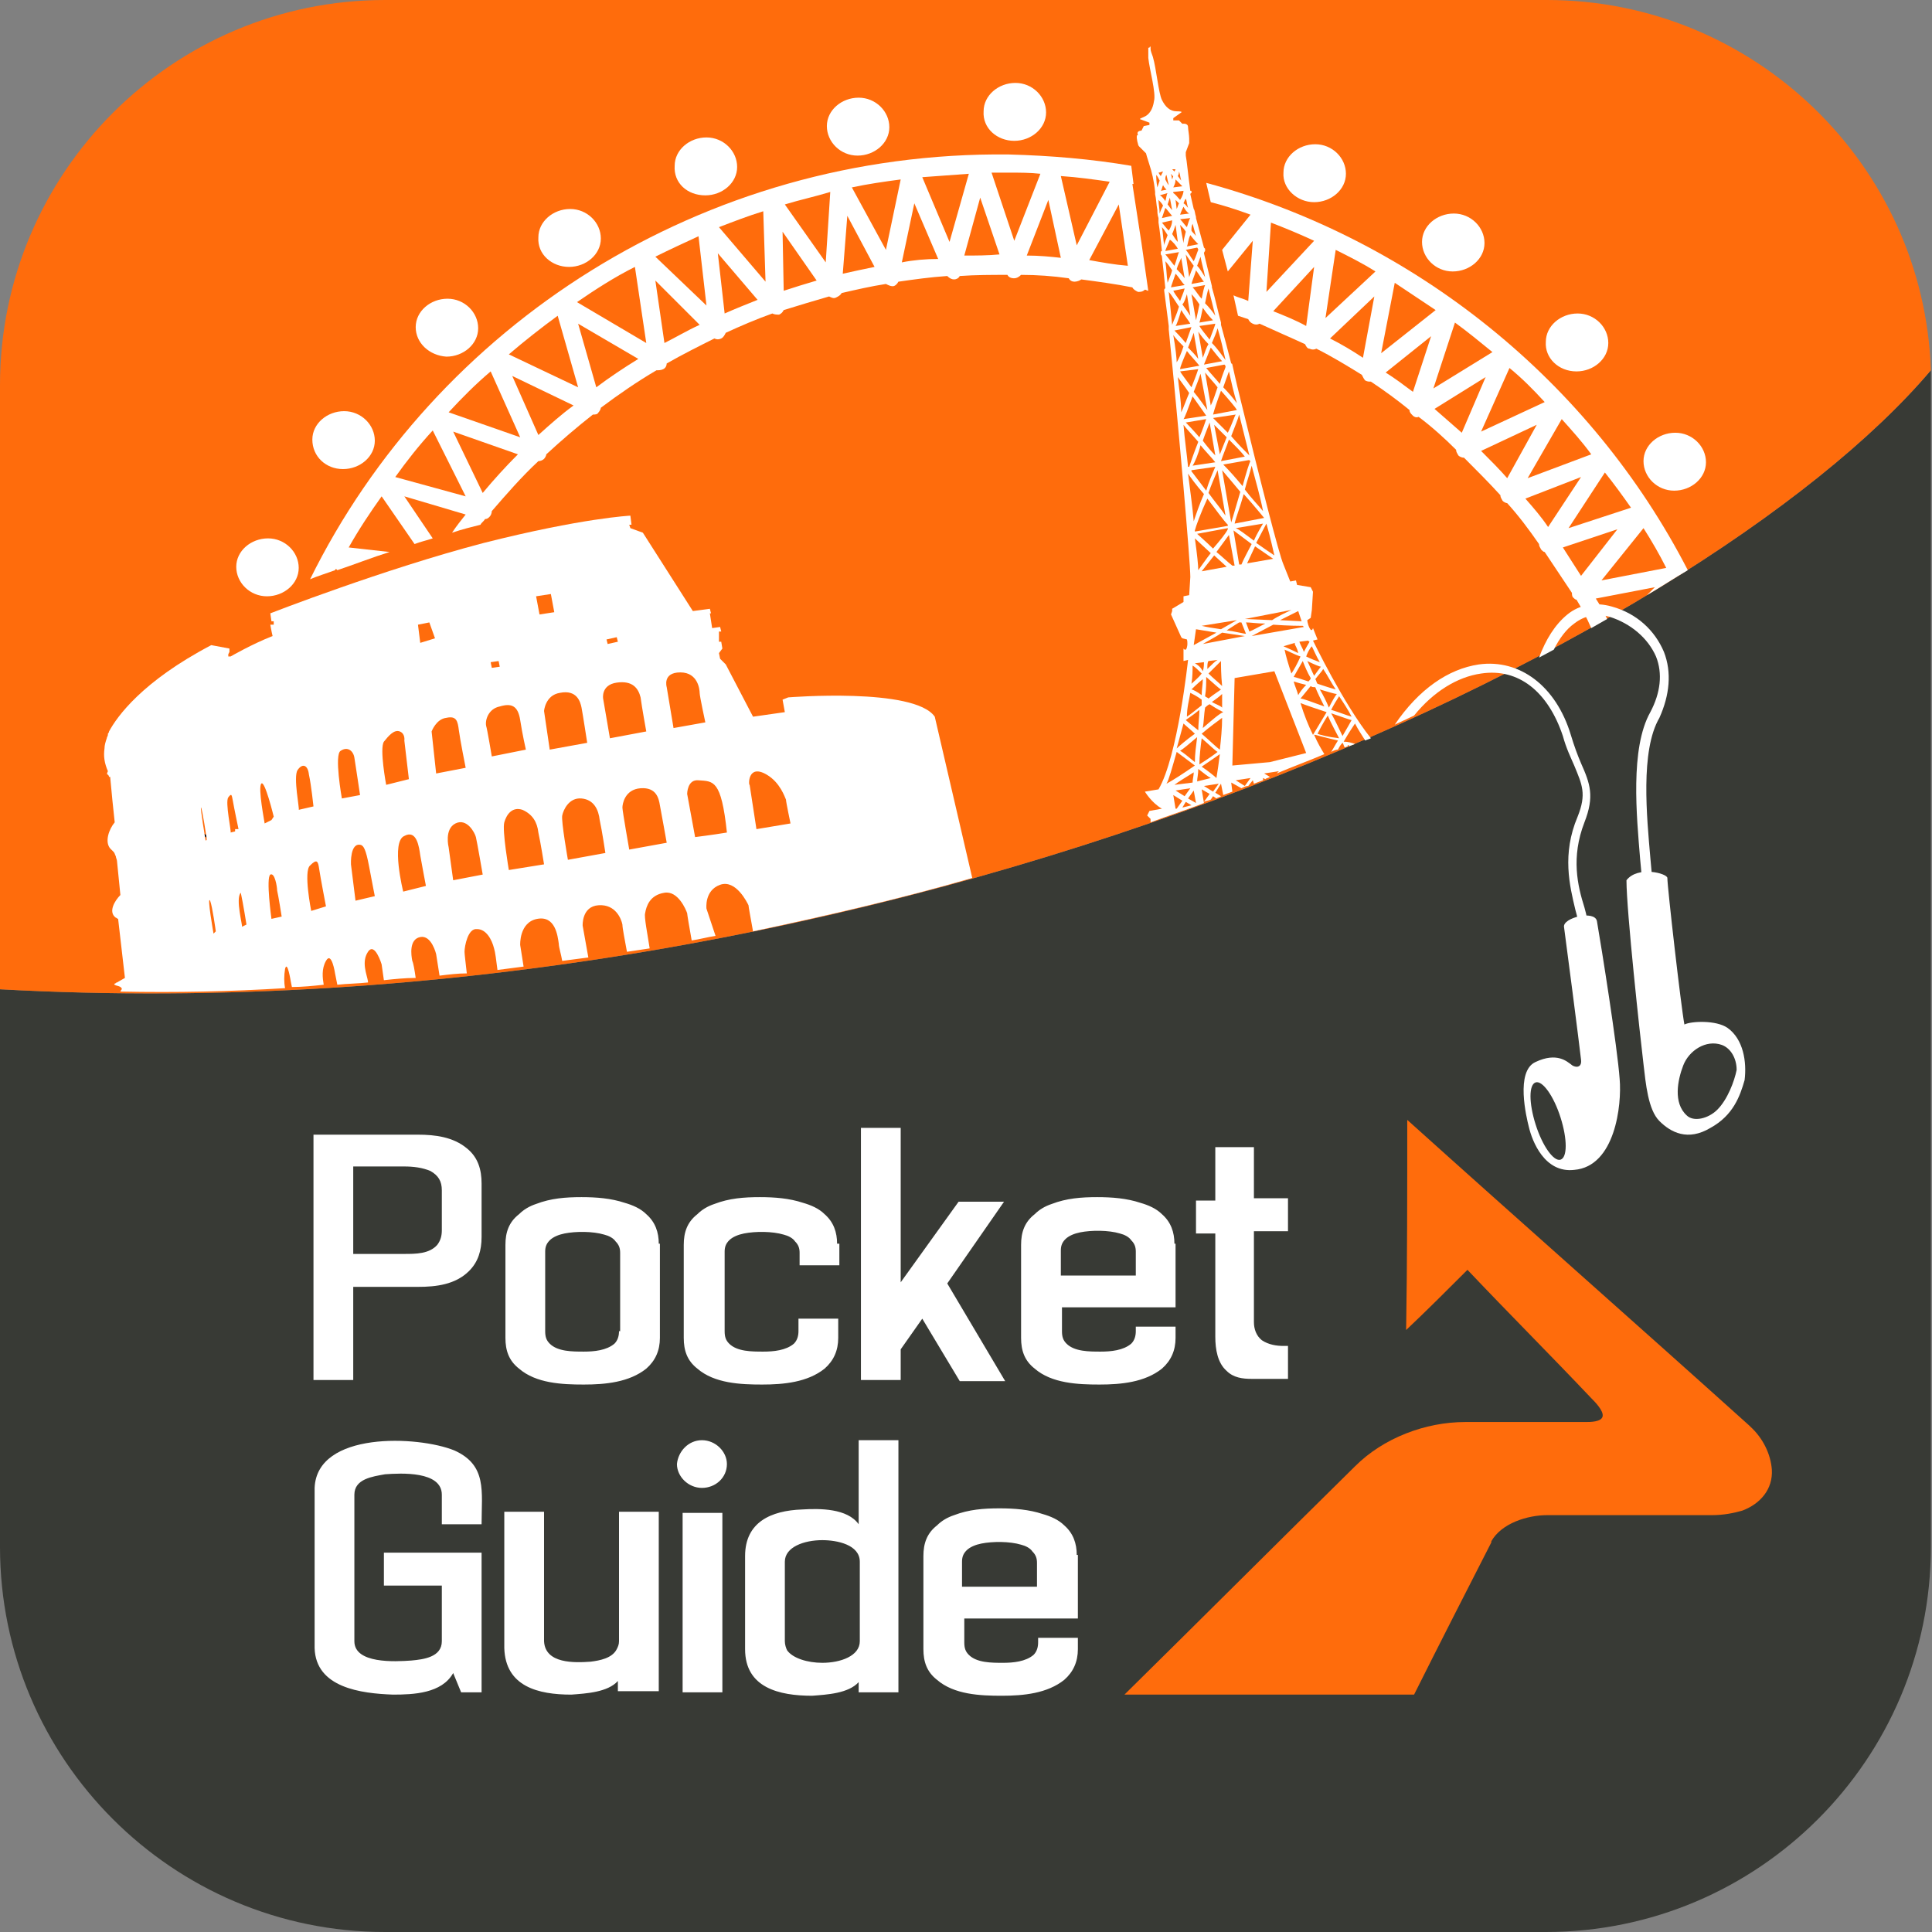 <?xml version="1.0" encoding="utf-8"?>
<!-- Generator: Adobe Illustrator 25.2.3, SVG Export Plug-In . SVG Version: 6.00 Build 0)  -->
<svg version="1.1" xmlns="http://www.w3.org/2000/svg" xmlns:xlink="http://www.w3.org/1999/xlink" x="0px" y="0px"
	 viewBox="0 0 170.1 170.1" style="enable-background:new 0 0 170.1 170.1;" xml:space="preserve">
<rect x="0" y="0" width="170.1" height="170.1" fill="#808080" stroke="none"/>
<style type="text/css">
	.st0{fill:none;}
	.st1{fill:#383A35;}
	.st2{fill:#FF6C0C;}
	.st3{fill-rule:evenodd;clip-rule:evenodd;fill:#FF6C0C;}
	.st4{fill:none;stroke:#000000;stroke-width:0.173;}
	.st5{fill:#FFFFFF;}
	.st6{fill-rule:evenodd;clip-rule:evenodd;fill:#FFFFFF;}
</style>
<g id="Layer_2">
</g>
<g id="Layer_3">
</g>
<g id="Layer_4">
	<g>
		<path class="st0" d="M170.1,136.2c0,18.7-15.2,33.9-33.9,33.9H33.9C15.2,170.1,0,154.9,0,136.2V33.9C0,15.2,15.2,0,33.9,0h102.2
			c18.7,0,33.9,15.2,33.9,33.9V136.2z"/>
		<path class="st0" d="M170.1,136.2c0,18.7-15.2,33.9-33.9,33.9H33.9C15.2,170.1,0,154.9,0,136.2V33.9C0,15.2,15.2,0,33.9,0h102.2
			c18.7,0,33.9,15.2,33.9,33.9V136.2z"/>
		<path class="st1" d="M0,87.1v49.1c0,18.7,15.2,33.9,33.9,33.9h102.2c18.7,0,33.9-15.2,33.9-33.9V33.9c0-0.4,0-0.9,0-1.3
			C149.7,56.6,78.6,91.4,0,87.1z"/>
		<path class="st2" d="M170,32.6C169.4,14.5,154.4,0,136.2,0H33.9C15.2,0,0,15.2,0,33.9v53.2C78.6,91.4,149.7,56.6,170,32.6z"/>
		<path class="st3" d="M123.9,98.6c10,9,20.1,17.9,30.1,26.9l0.1,0.1c1.1,1,1.8,2.4,1.9,3.8c0.1,1.7-1,3-2.6,3.6
			c-0.7,0.2-1.6,0.4-2.7,0.4h-14.5c-1.7,0-4,0.7-4.9,2.3l0,0.1c-2.3,4.5-4.6,9-6.8,13.4l-25.5,0c6.8-6.7,13.5-13.4,20.3-20.1l0,0
			c2.5-2.5,6.2-3.9,9.7-3.9l10.6,0c0.4,0,1.4,0,1.5-0.5c0.1-0.5-0.7-1.3-1-1.6l0,0c-3.6-3.8-7.3-7.5-10.9-11.3
			c-1.8,1.8-3.6,3.6-5.4,5.3C123.9,111,123.9,104.8,123.9,98.6z"/>
		<path class="st4" d="M19.4,75.8c0-1.4-1.2-2.6-2.7-2.6c-1.5,0-2.8,1.1-2.8,2.5c0,1.4,1.2,2.6,2.7,2.6
			C18.1,78.3,19.3,77.2,19.4,75.8z"/>
		<path class="st4" d="M18.9,65.1c1.5,0,2.8-1.1,2.8-2.5c0-1.4-1.2-2.6-2.7-2.6c-1.5,0-2.8,1.1-2.8,2.5
			C16.2,63.9,17.4,65.1,18.9,65.1z"/>
		<path class="st5" d="M9.5,68.2C9.5,68.3,9.5,68.3,9.5,68.2c0.1,0.1,0.1,0.2,0.1,0.2l0.1,0l0.2,2.1l0.2,1.9
			c-0.5,0.6-0.9,1.7-0.4,2.3c0.1,0.1,0.2,0.2,0.3,0.3c0.1,0.1,0.1,0.2,0.2,0.4c0,0.1,0.1,0.3,0.1,0.4l0.3,3c-0.5,0.5-1.1,1.5-0.4,2
			c0.1,0,0.1,0.1,0.2,0.1l0.6,5.2l0,0c-0.2,0.1-0.5,0.3-0.7,0.4c-0.1,0-0.1,0.1-0.2,0.1c-0.1,0.1,0,0.1,0,0.1
			c0.1,0.1,0.5,0.1,0.6,0.3c0.1,0.1-0.1,0.2-0.1,0.3c4.9,0.1,9.7,0,14.5-0.3c-0.1-0.5-0.1-1.1,0-1.7c0.2-0.8,0.5,1.1,0.5,1.1
			l0.1,0.5c0.9,0,1.9-0.1,2.8-0.2c-0.1-0.6-0.2-1.4,0.2-2.1c0.5-0.9,0.8,1.1,0.8,1.1l0.2,1c0.9-0.1,1.8-0.1,2.7-0.2c0,0,0-0.1,0-0.1
			c-0.1-0.6-0.6-1.7,0-2.6c0.6-0.9,1.2,1.1,1.2,1.1l0.2,1.4c0.9-0.1,1.9-0.2,2.8-0.2c-0.1-0.7-0.2-1.3-0.3-1.5
			c-0.1-0.5-0.3-1.9,0.7-2.1c1-0.2,1.4,1.5,1.4,1.5l0.3,1.9c0.8-0.1,1.6-0.2,2.4-0.2c-0.1-0.9-0.2-1.7-0.2-1.9c0-0.5,0.3-2.1,1.1-2
			c0.8,0,1.3,0.9,1.5,1.7c0.1,0.3,0.2,1.1,0.3,1.9c0.8-0.1,1.5-0.2,2.3-0.3l-0.3-1.9c0,0-0.1-2,1.5-2.3c1.6-0.3,1.8,1.5,1.9,2.2
			c0,0.3,0.2,0.9,0.3,1.5c0.8-0.1,1.5-0.2,2.3-0.3l-0.5-2.8c0,0-0.1-1.7,1.4-1.8c1.5-0.1,2,1.2,2.1,1.7c0,0.3,0.2,1.3,0.4,2.4
			c0.7-0.1,1.3-0.2,2-0.3c-0.2-1.3-0.5-2.8-0.4-3.1c0.1-0.6,0.4-1.6,1.7-1.8c1.2-0.2,1.9,1.5,2,1.8c0,0.1,0.2,1.3,0.4,2.4
			c0.7-0.1,1.4-0.3,2.1-0.4L62.2,80c0,0-0.2-1.6,1.2-2.1c1.4-0.5,2.4,1.6,2.5,1.8c0,0.1,0.2,1.2,0.4,2.3c6.6-1.4,13.1-2.9,19.3-4.7
			l-3.3-14.2c-1.8-2.6-12.9-1.7-12.9-1.7l-0.5,0.2l0.2,1.1l-2.8,0.4l-2.4-4.6L63.4,58l-0.1-0.5l0.3-0.4l-0.1-0.6l-0.2,0l0-0.2l0-0.7
			l0.2,0l-0.1-0.4l-0.7,0.1L62.5,54l0.1,0l-0.1-0.4L61,53.8l-4.4-6.9l-1.1-0.4l-0.1-0.3l0.2,0l-0.1-0.8c0,0-4.2,0.2-12.9,2.4
			c-8.8,2.3-18.8,6.2-18.8,6.2l0.1,0.7l0.2,0l0,0.3l-0.3,0c0,0,0.1,0.6,0.2,1c-1.8,0.7-3.7,1.8-3.7,1.8l-0.2,0l0-0.2l0.1-0.2l0-0.3
			l-1.6-0.3c-6.1,3.2-8.3,6.3-9,7.6c0,0,0,0,0,0c0,0,0,0,0,0c0,0.1-0.1,0.2-0.1,0.2c0,0,0,0.1,0,0.1c0,0.1-0.1,0.2-0.1,0.3
			c0,0,0,0,0,0c0,0,0,0,0,0c-0.1,0.3-0.2,0.6-0.2,0.9c-0.1,0.7,0,1.3,0.3,2C9.4,68.1,9.4,68.2,9.5,68.2z M67.5,68.2
			c1.2,0.7,1.6,2,1.7,2.2c0,0.2,0.4,2.1,0.4,2.1l-3,0.5l-0.6-3.9C65.9,69.2,65.8,67.2,67.5,68.2z M64,73.3c-1.2,0.2-2.8,0.4-2.8,0.4
			l-0.7-3.8c0,0,0-1.3,1-1.2C62.8,68.8,63.5,68.6,64,73.3z M59.9,59.2c1.6,0,1.7,1.6,1.7,1.8c0,0.3,0.5,2.6,0.5,2.6l-2.8,0.5
			l-0.6-3.6C58.7,60.5,58.3,59.2,59.9,59.2z M58.1,70.9c0.1,0.5,0.6,3.3,0.6,3.3l-3.3,0.6c0,0-0.6-3.4-0.6-3.7
			c0-0.3,0.2-1.6,1.6-1.7C57.8,69.3,58,70.3,58.1,70.9z M54.3,56.1l0.1,0.4l-0.9,0.2l-0.1-0.4L54.3,56.1z M54.3,60.1
			c1.4-0.2,1.9,0.5,2.1,1.3c0.1,0.8,0.5,3,0.5,3L53.7,65l-0.6-3.5C53.1,61.5,52.9,60.3,54.3,60.1z M52.8,72.2
			c0.2,0.9,0.5,2.9,0.5,2.9L50,75.7c0,0-0.6-3.4-0.5-3.9c0.1-0.5,0.6-1.6,1.7-1.5C52.3,70.4,52.7,71.3,52.8,72.2z M51.2,62.3
			c0.1,0.5,0.5,3.1,0.5,3.1L48.4,66l-0.5-3.4c0,0,0.1-1.4,1.4-1.6C50.8,60.7,51.1,61.8,51.2,62.3z M48.5,52.3l0.3,1.6l-1.3,0.2
			l-0.3-1.6L48.5,52.3z M47.4,73.3c0.2,0.9,0.5,2.8,0.5,2.8l-3.1,0.5c0,0-0.6-3.5-0.4-4.2c0.2-0.7,0.7-1.4,1.6-1.1
			C46.9,71.7,47.3,72.4,47.4,73.3z M43.9,58.2l0.1,0.5l-0.7,0.1l-0.1-0.5L43.9,58.2z M44,62.2c1-0.3,1.6-0.1,1.8,1.2
			c0.2,1.3,0.5,2.6,0.5,2.6l-3,0.6c0,0-0.4-2.4-0.5-2.7C42.7,63.4,43,62.4,44,62.2z M41.9,73.7c0.1,0.4,0.6,3.3,0.6,3.3l-2.6,0.5
			l-0.4-2.9c0,0-0.4-1.6,0.6-2.1C41.1,72,41.8,73.3,41.9,73.7z M39.3,63.2c0.9-0.2,1,0.3,1.1,1.1c0.1,0.8,0.6,3.3,0.6,3.3l-2.6,0.5
			L38,64.4C38,64.4,38.4,63.3,39.3,63.2z M37.8,54.8l0.5,1.4L37,56.6L36.8,55L37.8,54.8z M37,75.3c0.1,0.6,0.5,2.7,0.5,2.7l-2,0.5
			c0,0-1.1-4.4,0.1-4.9C36.7,73,36.9,74.6,37,75.3z M33.8,65.3c0.4-0.5,0.9-1.1,1.4-0.9c0.5,0.2,0.4,0.8,0.4,0.8l0.4,3.4L34,69.1
			C34,69.1,33.4,65.9,33.8,65.3z M32.5,76.3c0.3,1.6,0.5,2.6,0.5,2.6l-1.7,0.4l-0.4-3.2c0,0-0.1-2,0.9-1.7
			C32,74.5,32.2,74.7,32.5,76.3z M30,66.1c0.6-0.4,1.1,0,1.2,0.6c0.1,0.6,0.5,3.3,0.5,3.3l-1.6,0.3C30.1,70.3,29.4,66.4,30,66.1z
			 M28.1,76.5c0.1,0.7,0.6,3.3,0.6,3.3l-1.3,0.4c0,0-0.7-3.5-0.1-4C27.9,75.6,28,75.8,28.1,76.5z M26.2,67.8c0.4-0.6,0.9-0.5,1,0.4
			c0.2,0.9,0.4,2.8,0.4,2.8l-1.3,0.3C26.4,71.3,25.8,68.4,26.2,67.8z M24.4,78.4c0.1,0.4,0.4,2.3,0.4,2.3l-0.9,0.2
			c0,0-0.5-3.6-0.1-3.9C24.2,76.8,24.4,78.1,24.4,78.4z M23,69c0.3-0.4,1.1,2.9,1.1,2.9l-0.2,0.3l-0.6,0.3
			C23.3,72.4,22.7,69.4,23,69z M21.2,78.6c0.2,0.9,0.5,2.8,0.5,2.8l-0.4,0.2C21.4,81.6,20.7,79.1,21.2,78.6z M20.1,70.2
			c0.3-0.4,0.3-0.2,0.4,0.3C20.6,71.1,21,73,21,73l-0.3,0l0,0.2l-0.4,0.1C20.4,73.3,19.8,70.6,20.1,70.2z M18.5,79.3
			C18.7,79.8,19,82,19,82l-0.2,0.2C18.8,82.2,18.2,78.8,18.5,79.3z M17.7,71.1c0.1,0.1,0.5,2.7,0.5,2.8c0,0.1-0.1,0.1-0.1,0.1
			S17.6,71,17.7,71.1z"/>
		<path class="st6" d="M100.2,12.7c0,0.1,0.1,0.2,0.1,0.2l0.6,0.6c0,0,0.1,0.4,0.3,1c0.2,0.6,0.4,1.4,0.5,2.4c0,0,0,0,0,0
			c0,0,0,0.1,0,0.1c0,0,0,0.1,0,0.1c0,0,0,0,0,0c0.1,0.4,0.1,0.9,0.2,1.4c0,0.2,0,0.4,0.1,0.7c0,0.1,0,0.1,0,0.1c0,0,0,0,0,0h0
			c0,0,0,0.1,0,0.1c0,0,0,0.1,0,0.1l0,0c0,0,0,0,0,0c0,0,0,0,0,0.1c0.1,0.6,0.2,1.5,0.3,2.5c-0.1,0-0.1,0.1-0.1,0.1c0,0,0,0.1,0,0.1
			c0,0,0,0.1,0,0.1c0,0,0.1,0.1,0.1,0.2c0.1,0.8,0.2,1.8,0.3,2.8c-0.1,0-0.1,0.1-0.1,0.2l0.4,3.1c0,0.1,0,0.2,0,0.3c0,0,0,0,0,0
			c0,0,0,0,0,0c0.9,8.9,1.9,20.5,1.9,21.8l-0.1,1.6l-0.5,0.1l0,0.5l-1,0.6l0,0.2l-0.1,0.3l0.9,2l0.1,0.1l0.4,0.1c0,0,0.1,0.3,0,0.7
			c-0.1,0.4-0.3,0.1-0.3,0.1l0,1.1l0.4-0.1c0,0-0.9,8.5-2.6,11.4l-1.2,0.2c0,0,0.6,1,1.5,1.5l-1.1,0.2l-0.2,0.4l0.3,0.3l0,0.3
			c1.6-0.6,3.2-1.1,4.7-1.7l-0.2-1.2l0.7,0.4l-0.5,0.7c0.2-0.1,0.4-0.1,0.6-0.2l0.2-0.3l0.3,0.2c0.1-0.1,0.3-0.1,0.4-0.2l-0.5-0.3
			l0.5-0.8l0.2,1c0.3-0.1,0.5-0.2,0.8-0.3l-0.1-0.8l0.9,0.5c0.2-0.1,0.4-0.2,0.6-0.2l0.4-0.5l0.1,0.3c0.3-0.1,0.5-0.2,0.8-0.3l0-0.2
			l0.2,0.1c0.1-0.1,0.3-0.1,0.4-0.2l-0.5-0.3l1.3-0.2l-0.2,0.2c1.4-0.6,2.8-1.1,4.2-1.7c-0.3-0.5-0.6-1-0.9-1.7c0,0,0,0,0.1,0
			c0,0,1.1,0.3,2,0.5c-0.2,0.3-0.4,0.7-0.6,1c0.2-0.1,0.4-0.2,0.6-0.2c0.1-0.2,0.2-0.4,0.4-0.6c0.1,0.1,0.1,0.3,0.2,0.4
			c0.1,0,0.2-0.1,0.3-0.1c0,0,0-0.1-0.1-0.1c0.1,0,0.2,0,0.2,0.1c0.2-0.1,0.3-0.1,0.5-0.2c-0.3-0.1-0.6-0.2-1-0.2c0,0,0,0,0,0
			c0.4-0.7,0.8-1.3,1-1.6c0.3,0.6,0.6,1,0.9,1.5c0.2-0.1,0.3-0.1,0.5-0.2c-2.4-3-5.1-8.6-5.1-8.6l0.4-0.1l-0.4-1c0,0-0.1,0.4-0.3,0
			c-0.2-0.4-0.2-0.7-0.2-0.7l0.3-0.2l0.1-0.7l0.1-1.6l-0.2-0.4l-0.6-0.1l-0.6-0.1l-0.1-0.4l-0.5,0.1l-0.6-1.5
			c-0.4-0.9-2.1-7.6-3.8-14.6c-0.4-1.6-0.7-3-0.7-3c0,0,0-0.1-0.1-0.1c-0.3-1.2-0.6-2.3-0.9-3.4c0,0,0,0,0,0c0,0,0-0.1,0-0.1
			c0,0,0-0.1,0-0.1c0,0,0,0,0,0c-0.3-1.1-0.5-2.1-0.8-3.1c0,0,0,0,0,0c0,0,0-0.1,0-0.1c0,0,0,0,0,0l-0.7-2.9c0-0.1,0.1-0.2,0.1-0.2
			c0,0,0-0.1,0-0.1c0,0,0-0.1,0-0.1c0,0-0.1-0.1-0.1-0.1l-0.7-2.6c0,0,0,0,0,0c0,0,0,0,0-0.1c0,0,0,0,0,0c-0.1-0.3-0.1-0.6-0.2-0.7
			c-0.1-0.4-0.2-0.9-0.3-1.3c0-0.1,0.1-0.1,0.1-0.1c0,0,0-0.1,0-0.1c0,0,0-0.1,0-0.1c0,0-0.1,0-0.1,0c-0.2-1.4-0.3-2.6-0.4-3.1
			c0-0.2,0-0.3,0-0.3l0.3-0.8c0,0,0-0.2,0-0.4c0-0.3-0.1-0.8-0.1-1c0-0.4-0.5-0.3-0.5-0.3l-0.3-0.3l-0.5,0l0-0.2l0.7-0.5
			c0,0,0.2-0.1-0.4-0.1c-0.6,0-1-0.4-1.3-1c-0.3-0.6-0.5-2.8-0.8-3.8c-0.1-0.3-0.2-0.5-0.2-0.7l0-0.2c0,0-0.1,0-0.1,0.1
			c-0.1,0-0.1,0-0.1,0l0,0.2c0,0.1,0,0.4,0,0.7c0.1,1,0.7,3.1,0.5,3.8c-0.1,0.7-0.4,1.2-0.9,1.4c-0.5,0.2-0.3,0.2-0.3,0.2l0.8,0.3
			l0,0.2l-0.5,0.1l-0.2,0.4c0,0-0.5,0-0.3,0.4C100,11.8,100.1,12.4,100.2,12.7z M102.1,18.8c0-0.4-0.1-0.8-0.1-1.2
			c0.1,0.1,0.3,0.3,0.4,0.5C102.3,18.3,102.2,18.5,102.1,18.8z M102.8,17c-0.1,0.1-0.1,0.4-0.2,0.7c-0.2-0.3-0.4-0.5-0.5-0.5
			L102.8,17z M102.2,16.8c0.1-0.1,0.1-0.3,0.2-0.5c0.1,0.2,0.2,0.3,0.3,0.4L102.2,16.8z M103.7,21.3c-0.2-0.2-0.3-0.4-0.5-0.7
			c0.1-0.2,0.2-0.5,0.3-0.8L103.7,21.3z M103.5,17.6c0.1,0.1,0.2,0.2,0.3,0.3c-0.1,0.2-0.1,0.3-0.2,0.5L103.5,17.6z M103.7,21.9
			l-1.1,0.2c0-0.1,0.2-0.5,0.4-1C103.3,21.3,103.6,21.7,103.7,21.9z M102.9,20.3c-0.3-0.3-0.5-0.6-0.6-0.7l0.9-0.2
			C103.2,19.7,103.1,20,102.9,20.3z M102.3,19.2l0.3-0.9c0.2,0.2,0.4,0.5,0.6,0.7L102.3,19.2z M102.5,21.6c-0.1-0.6-0.1-1.1-0.2-1.6
			c0.2,0.2,0.3,0.4,0.5,0.7C102.7,21,102.5,21.4,102.5,21.6z M103.8,22.2c-0.1,0.2-0.2,0.7-0.4,1.2c-0.4-0.5-0.7-0.9-0.8-1
			L103.8,22.2z M110.4,47.6c-0.7-0.5-1.3-1-1.6-1.1l2.4-0.4C111.1,46.3,110.7,46.9,110.4,47.6z M110.5,48.1l1.6,1.1l-2.3,0.4
			L110.5,48.1z M110.2,47.9c-0.3,0.6-0.7,1.3-0.9,1.8l-0.2,0l-0.5-3L110.2,47.9z M105.8,65c0.7,0.6,1.2,1.1,1.4,1.2
			c-0.1,0.1-0.8,0.6-1.6,1.1C105.6,66.6,105.7,65.8,105.8,65z M105.5,64.3c-0.5-0.4-1-0.8-1.1-0.9c0.1-0.1,0.6-0.4,1.2-0.9
			C105.6,63.1,105.5,63.7,105.5,64.3z M104.9,60.7c0.1-0.1,0.5-0.5,1-0.9c0,0.5-0.1,0.9-0.1,1.4C105.4,60.9,105,60.7,104.9,60.7z
			 M104.9,60.2c0.1-0.6,0.1-1.2,0.1-1.6c0.2,0.1,0.5,0.4,0.8,0.7C105.5,59.7,105.1,60,104.9,60.2z M105.2,58.4l0.8-0.1
			c0,0.2,0,0.5-0.1,0.8C105.7,58.7,105.4,58.5,105.2,58.4z M105.1,56.8l0.2-1.4l1.8,0.3L105.1,56.8z M104.3,25.4
			c-0.1,0.4-0.3,0.8-0.4,1.1c-0.3-0.4-0.5-0.7-0.6-0.9L104.3,25.4z M103.1,25.3C103.1,25.3,103.1,25.2,103.1,25.3
			c0-0.1,0.2-0.6,0.4-1.2c0.3,0.3,0.5,0.7,0.8,1L103.1,25.3z M104.5,25.9l0.3,1.9c-0.2-0.3-0.4-0.6-0.7-1
			C104.3,26.6,104.4,26.2,104.5,25.9z M104,27.3c0.3,0.5,0.7,1,0.8,1.2l-1.3,0.2C103.6,28.6,103.8,28,104,27.3z M104.9,28.8
			c-0.1,0.3-0.3,0.8-0.5,1.4c-0.5-0.6-0.9-1-1-1.1L104.9,28.8z M105.1,29.3l0.4,2.3c-0.3-0.4-0.6-0.7-0.9-1
			C104.8,30.1,105,29.6,105.1,29.3z M104.5,30.9c0.3,0.4,0.7,0.8,1.1,1.3l-1.7,0.3C103.9,32.3,104.2,31.6,104.5,30.9z M105.5,32.5
			c-0.2,0.6-0.4,1.1-0.6,1.6c-0.5-0.7-0.9-1.2-1-1.4L105.5,32.5z M105.7,32.9l0.6,3.2c-0.3-0.4-0.7-1-1.2-1.6
			C105.3,34,105.5,33.5,105.7,32.9z M105,34.9c0.5,0.7,1,1.4,1.2,1.7l-2,0.3C104.3,36.8,104.6,36,105,34.9z M106.2,36.9
			c-0.1,0.3-0.3,0.9-0.6,1.6c-0.6-0.7-1.1-1.2-1.2-1.3L106.2,36.9z M105.7,39.2c0.4,0.5,0.9,1,1.3,1.5l-2,0.3
			C105.2,40.7,105.5,40,105.7,39.2z M106.9,37.4c0.3,0.3,0.7,0.7,1.1,1.1c-0.2,0.5-0.4,1-0.6,1.5L106.9,37.4z M107.9,45.4
			c-0.4-0.6-1-1.3-1.5-2c0.2-0.6,0.5-1.3,0.8-2L107.9,45.4z M107,41.1c-0.3,0.7-0.6,1.4-0.8,2.1c-0.7-0.9-1.2-1.6-1.3-1.7
			c0,0,0-0.1,0-0.1L107,41.1z M106.3,43.9c0.7,0.9,1.4,1.9,1.8,2.3l0,0.1l-2.9,0.5c0,0,0-0.1,0-0.1
			C105.3,46.3,105.7,45.2,106.3,43.9z M106.9,48.9l1.1,1l-2.2,0.4L106.9,48.9z M105.5,50.2c0-0.4-0.1-1.4-0.3-2.8l1.4,1.3
			C106.2,49.2,105.8,49.8,105.5,50.2z M107.1,48.6l1.1-1.5l0.5,2.7l-0.2,0C108.1,49.5,107.6,49,107.1,48.6z M106.8,48.3
			c-0.6-0.6-1.2-1.1-1.4-1.3l2.7-0.5l0,0.1C107.9,47,107.4,47.6,106.8,48.3z M105.8,55.1l3.1-0.5l-1.4,0.8
			C106.8,55.3,106.2,55.2,105.8,55.1z M109.1,54.8c0,0,0.1,0,0.2,0l0.4,1c-0.2,0-0.9-0.2-1.7-0.3C108.6,55.1,109.1,54.8,109.1,54.8z
			 M108.4,46l-0.8-4.6c0.6,0.7,1.1,1.3,1.6,1.9C108.9,44.3,108.6,45.4,108.4,46z M107.5,40.6c0.2-0.6,0.5-1.3,0.7-1.9
			c0.6,0.6,1.1,1.1,1.4,1.5L107.5,40.6z M108.1,38.1c-0.6-0.6-1.1-1.1-1.3-1.3l2-0.3C108.7,36.6,108.5,37.3,108.1,38.1z M107,40.1
			c-0.4-0.4-0.8-0.9-1.1-1.3c0.2-0.6,0.5-1.3,0.6-1.6L107,40.1z M106.1,32.8c0.4,0.5,0.8,0.9,1.1,1.3c-0.2,0.6-0.4,1.2-0.6,1.6
			L106.1,32.8z M106.2,32.4l1.6-0.3c0.1,0.1,0.1,0.1,0.1,0.2c0,0.1-0.3,0.7-0.5,1.5C107,33.3,106.6,32.9,106.2,32.4z M106,32.1
			c0.2-0.5,0.4-1,0.6-1.5c0.4,0.5,0.7,0.9,1,1.2L106,32.1z M105.9,31.5l-0.4-2.3c0.2,0.3,0.5,0.7,0.9,1.1
			C106.2,30.6,106.1,31,105.9,31.5z M105.3,28.2l-0.4-2.3c0.3,0.3,0.5,0.6,0.7,0.9C105.5,27.3,105.4,27.8,105.3,28.2z M105.9,27.1
			c0.4,0.6,0.8,1,0.9,1.1l-1.2,0.2C105.7,28.1,105.8,27.6,105.9,27.1z M105.8,26.3c-0.3-0.3-0.5-0.7-0.8-1l1.1-0.2
			C106,25.3,105.9,25.8,105.8,26.3z M104.9,25c0.1-0.4,0.3-0.8,0.4-1.2c0.3,0.4,0.5,0.8,0.7,1L104.9,25z M104.7,24.4l-0.3-2
			c0.2,0.3,0.4,0.6,0.7,1C104.9,23.8,104.8,24.1,104.7,24.4z M104.2,21.4l-0.3-1.6c0.2,0.2,0.4,0.4,0.5,0.6
			C104.3,20.8,104.2,21.2,104.2,21.4z M104,22.7l0.3,1.8c-0.2-0.3-0.5-0.6-0.7-0.8C103.7,23.3,103.9,23,104,22.7z M102.8,24.9
			c-0.1-0.7-0.1-1.3-0.2-1.9c0.2,0.2,0.4,0.5,0.6,0.8C103.1,24.2,102.9,24.6,102.8,24.9z M102.9,25.7L102.9,25.7
			c0.2,0.2,0.5,0.7,0.9,1.3c-0.2,0.7-0.5,1.3-0.6,1.6C103.1,27.6,103,26.6,102.9,25.7z M103.3,29.5c0.2,0.3,0.5,0.6,0.9,1
			c-0.2,0.6-0.4,1.1-0.6,1.4C103.6,31.6,103.5,30.6,103.3,29.5z M103.7,33.2c0.2,0.3,0.6,0.8,1,1.4c-0.3,0.7-0.5,1.3-0.7,1.7
			C104,35.3,103.8,34.2,103.7,33.2z M104.2,37.4c0.2,0.3,0.7,0.8,1.3,1.5c-0.4,1-0.7,1.9-0.8,2.2l-0.1,0
			C104.5,40,104.3,38.7,104.2,37.4z M104.6,41.7c0.2,0.3,0.7,1,1.4,1.8c-0.4,0.9-0.7,1.8-0.9,2.4C105,44.7,104.8,43.3,104.6,41.7z
			 M104.8,61c0.2,0.1,0.6,0.3,1,0.6c0,0.2,0,0.3,0,0.5c-0.5,0.4-1,0.8-1.3,1C104.5,62.3,104.7,61.6,104.8,61z M104.2,63.7
			c0.2,0.2,0.7,0.6,1,0.9c-0.7,0.5-1.4,1.1-1.6,1.3C103.8,65.2,104,64.4,104.2,63.7z M105.4,64.9c-0.1,0.8-0.2,1.5-0.2,2.2
			c-0.6-0.5-1.1-0.9-1.3-1C104.1,66,104.7,65.5,105.4,64.9z M103.6,66.2c0,0,0.8,0.6,1.6,1.2c0,0,0,0,0,0c-1,0.7-2.1,1.4-2.5,1.6
			C102.9,68.7,103.2,67.6,103.6,66.2z M103.4,69.1c0.4-0.3,0.9-0.6,1.7-1.1c0,0.3-0.1,0.6-0.1,0.9L103.4,69.1z M104.8,69.4l-0.5,0.7
			l-0.8-0.5L104.8,69.4z M103.5,71.2l-0.2-1.2l0.8,0.5l-0.5,0.7L103.5,71.2z M104.1,71.1l0.3-0.5l0.5,0.3L104.1,71.1z M104.6,70.3
			l0.5-0.7l0.2,1.1L104.6,70.3z M105.4,68.8c0-0.3,0.1-0.6,0.1-1.1c0.5,0.4,0.9,0.7,1.1,0.8L105.4,68.8z M106.8,69.7l-0.8-0.5
			l1.3-0.2L106.8,69.7z M107.1,68.5c-0.1-0.1-0.7-0.6-1.3-1c0.6-0.4,1.3-0.9,1.6-1.1C107.3,67.2,107.2,67.9,107.1,68.5z M107.4,66
			c-0.3-0.2-0.9-0.8-1.6-1.4c0,0,0,0,0,0c0.7-0.6,1.4-1.1,1.8-1.4C107.6,64.1,107.5,65.1,107.4,66z M105.9,64.1
			c0.1-0.6,0.1-1.2,0.2-1.8c0.1-0.1,0.2-0.2,0.4-0.3c0.6,0.4,1,0.6,1.2,0.7C107.4,62.8,106.7,63.4,105.9,64.1z M106.1,61.8
			C106.1,61.8,106.1,61.8,106.1,61.8C106.1,61.8,106.1,61.8,106.1,61.8C106.1,61.8,106.1,61.8,106.1,61.8z M106.3,58.9
			c0-0.3,0-0.6,0.1-0.7l0.8-0.1C107,58.2,106.7,58.5,106.3,58.9z M107.5,58.2c0,0.4,0,1.2,0.1,2.2c-0.3-0.3-0.8-0.7-1.2-1.1
			C106.8,58.9,107.3,58.4,107.5,58.2z M107.5,60.7c-0.1,0.1-0.6,0.4-1.1,0.8c-0.1-0.1-0.2-0.1-0.3-0.2c0.1-0.6,0.1-1.2,0.1-1.7
			C106.9,60.2,107.3,60.6,107.5,60.7z M107.6,62.3c-0.2-0.2-0.6-0.3-0.9-0.5c0.3-0.2,0.7-0.5,0.9-0.7
			C107.6,61.5,107.6,61.9,107.6,62.3z M105.9,56.7c0.5-0.3,1.1-0.6,1.7-1l2,0.3L105.9,56.7z M109.6,69.2l-0.8-0.5l1.3-0.2
			L109.6,69.2z M111.8,67.1l-3.3,0.3l0.2-7.7l3.5-0.6l2.8,7.2L111.8,67.1z M109.7,54.8c0.4,0,1,0.1,1.7,0.1
			c-0.6,0.3-1.1,0.6-1.4,0.7L109.7,54.8z M115.8,60.5c0.2,0.5,0.5,1.1,0.8,1.7c-1.1-0.4-1.9-0.7-2.1-0.7c0.1-0.1,0.4-0.5,0.9-1.1
			C115.5,60.5,115.6,60.5,115.8,60.5z M115.6,60.1C115.6,60.1,115.6,60.1,115.6,60.1C115.6,60.1,115.6,60.1,115.6,60.1
			C115.6,60.1,115.6,60.1,115.6,60.1z M114.3,61.2c-0.1-0.4-0.3-0.8-0.4-1.2c0.3,0.1,0.7,0.2,1.1,0.3
			C114.7,60.6,114.4,61,114.3,61.2z M115.2,60c-0.6-0.2-1.2-0.4-1.3-0.4c0.1-0.2,0.4-0.7,0.8-1.4c0.2,0.5,0.4,1,0.7,1.5
			C115.4,59.8,115.3,59.9,115.2,60z M113.7,59.3c-0.3-0.9-0.5-1.6-0.6-2.1c0.3,0.1,0.8,0.4,1.4,0.6C114.2,58.5,113.9,59,113.7,59.3z
			 M113,56.9C113,56.9,113,56.9,113,56.9C113,56.8,113,56.8,113,56.9l1-0.3c0,0,0,0.1,0,0.1c0,0.1,0.2,0.3,0.3,0.8
			C113.7,57.2,113,56.9,113,56.9z M115.6,64.7C115.6,64.7,115.6,64.7,115.6,64.7c-0.4-0.8-0.8-1.8-1.1-2.8c0.5,0.2,1.4,0.5,2.3,0.8
			c0,0,0,0,0,0C116.2,63.7,115.6,64.7,115.6,64.7z M116,64.6c0.1-0.2,0.4-0.8,0.9-1.6c0.3,0.7,0.7,1.4,1,2
			C117,64.9,116.2,64.7,116,64.6z M118.2,64.8c-0.3-0.6-0.6-1.3-1-2c0.9,0.3,1.7,0.6,1.8,0.6C118.9,63.6,118.6,64.1,118.2,64.8z
			 M119,63.1c-0.4-0.1-1.1-0.4-1.8-0.6c0.2-0.4,0.5-0.9,0.7-1.2C118.3,61.9,118.7,62.5,119,63.1z M117,62.3
			c-0.2-0.5-0.5-1.1-0.8-1.6c0.7,0.2,1.3,0.4,1.5,0.4C117.6,61.2,117.3,61.7,117,62.3z M117.6,60.7c-0.4-0.1-1-0.3-1.6-0.5
			c-0.1-0.1-0.1-0.3-0.2-0.4c0.3-0.4,0.6-0.7,0.7-0.9C116.9,59.5,117.2,60.1,117.6,60.7z M115.7,59.5c-0.2-0.4-0.4-0.9-0.6-1.3
			c0.6,0.3,1.1,0.5,1.2,0.5C116.2,58.8,116,59.1,115.7,59.5z M115.5,56.9c0.2,0.4,0.4,0.9,0.7,1.4c-0.3-0.1-0.8-0.3-1.2-0.5
			C115.1,57.5,115.3,57.1,115.5,56.9z M115.2,56.4c0,0,0,0.1,0.1,0.1c0,0-0.3,0.5-0.5,0.9c-0.1-0.3-0.3-0.6-0.4-0.9c0,0,0,0,0,0
			L115.2,56.4z M114.8,55.2l-4.6,0.8c0,0,0,0,0,0l1.9-1c1.3,0.1,2.5,0.1,2.5,0.1c0,0,0.1,0,0.1,0L114.8,55.2z M114.3,53.8l0.3,0.9
			l-1.9-0.1L114.3,53.8z M113.7,53.7c-0.4,0.2-1.1,0.5-1.7,0.9l-2.4-0.1l0,0L113.7,53.7z M112.2,48.9c-0.3-0.2-0.9-0.6-1.6-1.1
			l0.9-1.7C111.9,47.5,112.1,48.5,112.2,48.9z M108.7,46.1c0.1-0.5,0.5-1.5,0.8-2.6c1,1.1,1.7,2,1.8,2.1L108.7,46.1z M111.2,45
			c-0.4-0.5-1-1.1-1.6-1.9c0.2-0.8,0.5-1.6,0.6-2.1C110.6,42.5,111,43.9,111.2,45z M109.4,42.8c-0.5-0.6-1.1-1.3-1.7-1.9l2.3-0.4
			c0,0,0,0.1,0.1,0.1C110,40.7,109.7,41.7,109.4,42.8z M109.1,36.5c0.3,1.2,0.6,2.4,0.9,3.6c-0.4-0.4-1-1-1.6-1.7
			C108.7,37.6,109,36.9,109.1,36.5z M106.8,36.5L106.8,36.5c0.1-0.4,0.4-1.3,0.7-2.1c0.8,0.9,1.3,1.5,1.4,1.7L106.8,36.5z
			 M108.9,35.5c-0.3-0.4-0.7-0.9-1.2-1.4c0.2-0.6,0.4-1.1,0.5-1.4C108.4,33.6,108.6,34.5,108.9,35.5z M107.9,31.7
			c-0.3-0.4-0.7-1-1.2-1.5c0.2-0.5,0.4-0.9,0.5-1.3C107.5,29.9,107.7,30.8,107.9,31.7z M106.5,29.9c-0.4-0.5-0.8-1-0.9-1.2l1.4-0.2
			C107,28.6,106.8,29.1,106.5,29.9z M107,27.8c-0.2-0.3-0.5-0.7-0.9-1.1c0.1-0.5,0.2-1,0.3-1.3C106.6,26.2,106.8,27,107,27.8z
			 M106.1,24.4c-0.2-0.3-0.4-0.7-0.7-1c0.1-0.3,0.2-0.5,0.3-0.8C105.8,23.2,106,23.8,106.1,24.4z M105.5,22c-0.1,0.2-0.2,0.6-0.4,1
			c-0.3-0.4-0.5-0.8-0.7-1l1-0.2C105.5,21.9,105.5,22,105.5,22z M104.5,21.7c0.1-0.2,0.1-0.6,0.3-1c0.3,0.4,0.6,0.7,0.7,0.8
			L104.5,21.7z M105,19.7c0.1,0.4,0.2,0.7,0.3,1.1c-0.1-0.2-0.3-0.3-0.4-0.5C104.9,20.1,104.9,19.9,105,19.7z M104.5,20
			c-0.2-0.2-0.4-0.5-0.6-0.7l0.9-0.1C104.7,19.3,104.6,19.7,104.5,20z M104.7,18.8l-0.8,0.1c0.1-0.3,0.2-0.5,0.3-0.7
			C104.3,18.4,104.5,18.7,104.7,18.8z M104.6,18.3c-0.1-0.1-0.2-0.3-0.4-0.4c0.1-0.2,0.1-0.3,0.2-0.4
			C104.5,17.7,104.5,18,104.6,18.3z M104.2,16.8C104.2,16.8,104.3,16.8,104.2,16.8c0,0.2-0.1,0.5-0.3,0.8c-0.2-0.2-0.4-0.5-0.6-0.6
			l0-0.1L104.2,16.8z M103.8,15.1c0.1,0.2,0.1,0.5,0.2,0.8l-0.3-0.4C103.8,15.3,103.8,15.2,103.8,15.1z M104.1,16.4l-0.8,0.1l0,0
			c0.1-0.2,0.2-0.4,0.2-0.7C103.8,16.1,104,16.3,104.1,16.4z M103.5,14.9l-0.1,0.2l-0.2-0.2C103.4,14.9,103.4,14.9,103.5,14.9z
			 M103.3,15.5l-0.1,0.3l-0.1-0.5C103.2,15.4,103.2,15.5,103.3,15.5z M103.2,18.5c-0.2-0.2-0.3-0.4-0.4-0.5l0.2-0.6L103.2,18.5z
			 M102.7,15.4l0.2,0.9c-0.1-0.1-0.2-0.3-0.3-0.5C102.6,15.7,102.6,15.5,102.7,15.4z M102.4,15.1l-0.2,0.4c-0.1-0.1-0.2-0.3-0.2-0.3
			C102.1,15.2,102.3,15.1,102.4,15.1z M102.1,15.9l-0.2,0.6c-0.1-0.5-0.1-0.9-0.1-1.1C101.9,15.5,102,15.7,102.1,15.9z"/>
		<path class="st5" d="M142.6,95c-0.2-2.8-1.6-11.6-2-13.9c-0.2-1-3-0.3-2.9,0.5c0.1,0.7,1.4,10.7,1.5,11.7c0.1,0.8-0.6,0.7-0.9,0.4
			c-0.3-0.2-1.2-1.1-3.1-0.2c-1.8,0.8-0.8,4.9-0.6,5.7c0.3,1.3,1.4,4.1,4,3.8C142.2,102.7,142.8,97.3,142.6,95z M137.4,102.1
			c-0.6,0.2-1.6-1.2-2.2-3.1c-0.6-1.9-0.6-3.5,0-3.7c0.6-0.2,1.6,1.2,2.2,3.1C138,100.3,138,101.9,137.4,102.1z"/>
		<path class="st5" d="M152.1,90.5c-1-0.7-3.2-0.6-3.8-0.3c-0.3-1.6-1.5-12.1-1.5-12.9c0-0.4-2.6-1.1-3.6,0.2
			c0,2.7,1.2,13.7,1.5,16.2c0.2,1.7,0.4,4,1.4,5c1,1,2.5,1.8,4.5,0.6c2-1.1,2.6-2.8,3-4.2C153.8,93.5,153.5,91.5,152.1,90.5z
			 M151.2,97.7c-0.8,0.8-2.1,1.1-2.7,0.5c-1.2-1.1-0.8-3.1-0.3-4.4c0.5-1.3,2-2.3,3.4-1.8c0.8,0.3,1.3,1.2,1.3,2.2
			C152.7,95.2,152.1,96.8,151.2,97.7z"/>
		<path class="st5" d="M139.5,72.4c0.9-2.3,0.5-3.4-0.3-5.2c-0.3-0.7-0.6-1.5-0.9-2.5c-1.3-4.3-4.5-6.7-8.1-6.2
			c-2.7,0.4-5.3,2.2-7.4,5.3l1.7-0.8c1.7-2.1,3.8-3.4,5.9-3.7c3.3-0.5,5.9,1.6,7.2,5.5c0.3,1.1,0.7,1.9,1,2.6
			c0.7,1.7,1.1,2.5,0.3,4.5c-1.4,3.3-0.7,6.1-0.2,8.2c0.2,0.7,0.3,1.2,0.3,1.7l0.9-0.1c-0.1-0.5-0.2-1.1-0.4-1.8
			C138.9,78,138.3,75.5,139.5,72.4z"/>
		<path class="st5" d="M146.5,57.4c-0.8-1.9-2.4-3.4-4.6-4c-1.4-0.4-2.8-0.2-3.9,0.7c-1.1,0.9-1.9,2.2-2.5,3.8l1.3-0.7
			c0.5-1,1.1-1.8,1.8-2.3c0.9-0.7,1.9-0.9,3.1-0.6c1.9,0.6,3.4,1.9,4.1,3.5c0.6,1.5,0.4,3.2-0.5,4.9c-1.8,3.2-1.2,9.2-0.9,12.9
			c0.1,1.1,0.2,2,0.2,2.5l0.9,0c0-0.5-0.1-1.5-0.2-2.6c-0.3-3.5-0.9-9.4,0.8-12.3C147,61.2,147.2,59.2,146.5,57.4z"/>
		<path class="st4" d="M23,69.4"/>
		<g>
			<path class="st5" d="M89.3,12.4c1.5,0,2.8-1.1,2.8-2.5c0-1.4-1.2-2.6-2.7-2.6c-1.5,0-2.8,1.1-2.8,2.5
				C86.5,11.3,87.8,12.4,89.3,12.4z"/>
			<path class="st5" d="M75.5,13.7c1.5,0,2.8-1.1,2.8-2.5c0-1.4-1.2-2.6-2.7-2.6c-1.5,0-2.8,1.1-2.8,2.5
				C72.8,12.5,74,13.7,75.5,13.7z"/>
			<path class="st5" d="M115.7,17.8c1.5,0,2.8-1.1,2.8-2.5c0-1.4-1.2-2.6-2.7-2.6c-1.5,0-2.8,1.1-2.8,2.5
				C112.9,16.6,114.2,17.8,115.7,17.8z"/>
			<path class="st5" d="M62.1,17.2c1.5,0,2.8-1.1,2.8-2.5c0-1.4-1.2-2.6-2.7-2.6c-1.5,0-2.8,1.1-2.8,2.5
				C59.3,16.1,60.5,17.2,62.1,17.2z"/>
			<path class="st5" d="M127.9,23.9c1.5,0,2.8-1.1,2.8-2.5c0-1.4-1.2-2.6-2.7-2.6c-1.5,0-2.8,1.1-2.8,2.5
				C125.2,22.7,126.4,23.9,127.9,23.9z"/>
			<path class="st5" d="M138.8,32.7c1.5,0,2.8-1.1,2.8-2.5c0-1.4-1.2-2.6-2.7-2.6c-1.5,0-2.8,1.1-2.8,2.5
				C136,31.5,137.2,32.7,138.8,32.7z"/>
			<path class="st5" d="M147.4,43.2c1.5,0,2.8-1.1,2.8-2.5c0-1.4-1.2-2.6-2.7-2.6c-1.5,0-2.8,1.1-2.8,2.5
				C144.7,42,145.9,43.2,147.4,43.2z"/>
			<path class="st5" d="M30.2,41.3c1.5,0,2.8-1.1,2.8-2.5c0-1.4-1.2-2.6-2.7-2.6c-1.5,0-2.8,1.1-2.8,2.5
				C27.5,40.2,28.7,41.3,30.2,41.3z"/>
			<path class="st5" d="M39.3,31.4c1.5,0,2.8-1.1,2.8-2.5c0-1.4-1.2-2.6-2.7-2.6c-1.5,0-2.8,1.1-2.8,2.5
				C36.6,30.2,37.8,31.3,39.3,31.4z"/>
			<path class="st5" d="M50.1,23.5c1.5,0,2.8-1.1,2.8-2.5c0-1.4-1.2-2.6-2.7-2.6c-1.5,0-2.8,1.1-2.8,2.5
				C47.3,22.4,48.6,23.5,50.1,23.5z"/>
			<path class="st5" d="M23.5,52.5c1.5,0,2.8-1.1,2.8-2.5c0-1.4-1.2-2.6-2.7-2.6c-1.5,0-2.8,1.1-2.8,2.5
				C20.8,51.3,22,52.5,23.5,52.5z"/>
			<g>
				<path class="st5" d="M148.6,50.2c-8.5-16.5-23.9-29.1-42.4-34.1l0.4,1.7c1.2,0.3,2.4,0.7,3.5,1.1l-2.5,3.1l0.5,1.9l2.2-2.7
					l-0.4,5.3c-0.4-0.2-0.9-0.3-1.3-0.5l0.4,1.8c0.3,0.1,0.6,0.2,0.9,0.3c0.1,0.2,0.2,0.3,0.4,0.4c0.2,0.1,0.4,0.1,0.6,0
					c1.3,0.6,2.7,1.2,4,1.8c0.1,0.2,0.2,0.4,0.4,0.4c0.2,0.1,0.4,0.1,0.6,0c1.4,0.7,2.7,1.5,4,2.3c0.1,0.2,0.2,0.4,0.3,0.5
					c0.2,0.1,0.3,0.1,0.5,0.1c1.2,0.8,2.3,1.6,3.4,2.5c0,0.2,0.1,0.3,0.3,0.5c0.1,0.1,0.3,0.2,0.5,0.1c1.2,0.9,2.3,1.9,3.3,2.9
					c0,0.2,0.1,0.3,0.2,0.5c0.1,0.1,0.3,0.2,0.5,0.2c1.1,1.1,2.2,2.2,3.2,3.3c0,0.2,0.1,0.3,0.2,0.5c0.1,0.1,0.3,0.2,0.4,0.2
					c1,1.1,1.9,2.3,2.8,3.6c0,0.2,0.1,0.3,0.2,0.5c0.1,0.1,0.2,0.2,0.3,0.2c0.8,1.2,1.6,2.4,2.4,3.6c0,0.1,0,0.3,0.1,0.4
					c0.1,0.1,0.2,0.2,0.3,0.2c0.5,0.8,0.9,1.6,1.3,2.5c0.5-0.3,0.9-0.5,1.4-0.8c-0.3-0.6-0.6-1.2-1-1.8l5.2-1l-0.7,0.7
					C146.2,51.7,147.4,50.9,148.6,50.2z M115,28.7c-0.9-0.5-1.9-0.9-2.9-1.3l3.6-3.9L115,28.7z M111.5,25.7l0.4-6.1
					c1.3,0.5,2.5,1,3.8,1.6L111.5,25.7z M143.6,44.7l-5.5,1.8l3.2-4.9C142.1,42.6,142.9,43.7,143.6,44.7z M137.5,36.9
					c0.9,1,1.8,2,2.6,3.1l-5.6,2.1L137.5,36.9z M136,35.4l-5.6,2.6l2.5-5.6C134,33.3,135,34.3,136,35.4z M120,31.5
					c-0.9-0.6-1.9-1.2-2.9-1.7l3.9-3.7L120,31.5z M116.7,28l0.9-6c1.2,0.6,2.4,1.2,3.5,1.9L116.7,28z M122.8,24.9
					c1.2,0.8,2.4,1.6,3.6,2.4l-4.8,3.8L122.8,24.9z M124.4,34.5c-0.8-0.6-1.6-1.2-2.4-1.7l4-3.2L124.4,34.5z M128.1,28.4
					c1.1,0.8,2.2,1.7,3.3,2.6l-5.2,3.2L128.1,28.4z M128.7,38.1c-0.8-0.7-1.6-1.4-2.4-2.1l4.5-2.8L128.7,38.1z M130.4,39.7l4.9-2.3
					l-2.6,4.7C132,41.3,131.2,40.5,130.4,39.7z M134.3,43.9l4.9-1.9l-2.9,4.4C135.7,45.5,135,44.7,134.3,43.9z M139.2,50.7
					c-0.5-0.8-1.1-1.7-1.6-2.5l4.8-1.6L139.2,50.7z M141,51.1l3.7-4.6c0.7,1.1,1.4,2.3,2,3.5L141,51.1z"/>
				<path class="st5" d="M100.5,21.4l-0.8-5.2c0,0,0.1,0,0.1,0l-0.2-1.6c-3.5-0.6-7.1-0.9-10.8-1c-27-0.3-50.5,15.1-61.5,37.4
					c0.7-0.3,1.4-0.5,2.2-0.8c0,0,0-0.1,0.1-0.1l0.1,0.1c1.5-0.5,3-1.1,4.6-1.6l-3.6-0.4c0.9-1.6,1.9-3.1,2.9-4.5l2.9,4.2
					c0.5-0.2,1-0.3,1.6-0.5l-2.5-3.7l5.4,1.6c-0.4,0.5-0.8,1-1.2,1.6c0.9-0.3,1.7-0.5,2.5-0.7c0.1-0.2,0.3-0.3,0.4-0.5
					c0.2,0,0.3-0.1,0.4-0.2c0.1-0.1,0.2-0.3,0.2-0.5c1.3-1.5,2.6-3,4.1-4.4c0.2,0,0.4-0.1,0.5-0.2c0.1-0.1,0.2-0.3,0.2-0.4
					c1.3-1.2,2.7-2.4,4.1-3.5c0.2,0,0.4,0,0.5-0.2c0.1-0.1,0.2-0.3,0.2-0.4c1.6-1.2,3.2-2.3,4.9-3.3c0.2,0,0.4,0,0.6-0.1
					c0.2-0.1,0.3-0.3,0.3-0.5c1.4-0.8,2.8-1.5,4.2-2.2c0.2,0.1,0.4,0.1,0.6,0c0.2-0.1,0.3-0.3,0.4-0.5c1.3-0.6,2.7-1.2,4.1-1.7
					c0.2,0.1,0.4,0.1,0.6,0.1c0.2-0.1,0.3-0.2,0.4-0.4c1.3-0.4,2.6-0.8,4-1.2c0.2,0.1,0.4,0.2,0.6,0.1c0.2-0.1,0.4-0.2,0.5-0.4
					c1.3-0.3,2.6-0.6,3.9-0.8c0.2,0.1,0.4,0.2,0.6,0.2c0.2,0,0.4-0.2,0.5-0.4c1.4-0.2,2.8-0.4,4.3-0.5c0.2,0.2,0.4,0.3,0.6,0.3
					c0.2,0,0.4-0.1,0.5-0.3c1.4-0.1,2.8-0.1,4.2-0.1c0.1,0.2,0.3,0.3,0.6,0.3c0.2,0,0.4-0.1,0.6-0.3c1.4,0,2.8,0.1,4.2,0.3
					c0.1,0.2,0.3,0.3,0.5,0.3c0.2,0,0.5-0.1,0.6-0.2c1.5,0.2,3,0.4,4.5,0.7c0.1,0.2,0.3,0.3,0.5,0.4c0.2,0,0.4,0,0.6-0.2
					c0.1,0,0.2,0.1,0.3,0.1L100.5,21.4z M34.8,42c1-1.4,2.1-2.8,3.3-4.1l2.9,5.8L34.8,42z M42.5,43.4L39.9,38l5.7,2
					C44.5,41.1,43.5,42.2,42.5,43.4z M39.5,36.3c1.2-1.3,2.4-2.5,3.7-3.6l2.6,5.8L39.5,36.3z M47.4,38.3l-2.3-5.2l5.4,2.6
					C49.4,36.5,48.4,37.4,47.4,38.3z M44.8,31.2c1.4-1.2,2.8-2.3,4.3-3.4l1.8,6.3L44.8,31.2z M52.5,34.1l-1.6-5.6l5.3,3.1
					C54.9,32.4,53.7,33.2,52.5,34.1z M50.8,26.6c1.6-1.1,3.3-2.2,5.1-3.1l1,6.7L50.8,26.6z M58.5,30.2l-0.8-5.5l3.9,3.9
					C60.5,29.1,59.5,29.7,58.5,30.2z M57.7,22.6c1.2-0.6,2.5-1.2,3.8-1.8l0.7,6.1L57.7,22.6z M63.8,27.6l-0.6-5.3l3.5,4.1
					C65.7,26.8,64.7,27.2,63.8,27.6z M63.3,20c1.3-0.5,2.6-1,3.9-1.4l0.2,6.2L63.3,20z M69,25.6l-0.1-5.2l3,4.3
					C70.9,25,69.9,25.3,69,25.6z M72.7,23.1L69.1,18c1.3-0.4,2.7-0.7,4-1.1L72.7,23.1z M74.2,24.1l0.4-5.1l2.4,4.5
					C76,23.7,75.1,23.9,74.2,24.1z M78,22l-3-5.5c1.4-0.3,2.8-0.5,4.3-0.7L78,22z M79.4,23.1l1.1-5.2l2.1,4.9
					C81.5,22.8,80.4,22.9,79.4,23.1z M83.6,21.3l-2.4-5.7c1.3-0.1,2.7-0.2,4.1-0.3L83.6,21.3z M84.9,22.5l1.4-5.1l1.7,5
					C87,22.5,85.9,22.5,84.9,22.5z M89.3,21.2l-2-6c0.5,0,1.1,0,1.6,0c0.9,0,1.8,0,2.7,0.1L89.3,21.2z M90.4,22.5l1.9-4.9l1.1,5.1
					C92.5,22.6,91.5,22.5,90.4,22.5z M94.8,21.6l-1.4-6.1c1.5,0.1,2.9,0.3,4.3,0.5L94.8,21.6z M95.9,22.9l2.6-4.9l0.8,5.4
					C98.1,23.3,97,23.1,95.9,22.9z"/>
			</g>
		</g>
		<path class="st6" d="M75.7,137.5v7c0,1.3-1.7,1.9-3.3,1.9c-1.3,0-2.6-0.4-3.1-1.1c-0.1-0.2-0.2-0.5-0.2-0.8v-7
			c0-1.3,1.7-1.9,3.3-1.9C73.7,135.6,75.7,136,75.7,137.5L75.7,137.5z M70.6,132.9c-2.7,0.1-5,1.1-5,4.1v8.2c0,3.4,3,4.1,5.9,4.1
			c1.3-0.1,3.2-0.2,4.1-1.2v0.9h3.5v-22.2h-3.5v7.4C74.6,132.8,72.2,132.8,70.6,132.9L70.6,132.9z M60.1,133.2v15.8h3.5v-15.8H60.1
			L60.1,133.2z M54.3,145.2c-0.4,0.8-1.5,1-2.3,1.1c-1.4,0.1-4,0.2-4.1-1.8v-11.4h-3.5v12c0.1,3.4,3,4.1,5.9,4.1
			c1.3-0.1,3.2-0.2,4.1-1.2v0.9H58v-15.8h-3.5v11.4C54.5,144.8,54.4,145,54.3,145.2L54.3,145.2z M38.9,139.5v5
			c0,1.4-1.6,1.6-2.7,1.7c-1.4,0.1-5,0.3-5-1.7v-12.9c0-1.4,1.6-1.6,2.7-1.8c1.4-0.1,5-0.3,5,1.8v2.6h3.5c0-2.9,0.5-5.2-2.4-6.5
			c-3.2-1.3-12.1-1.7-12.3,3.3v14.1c0.1,3.5,4.1,4,6.9,4.1c1.8,0,4.3-0.1,5.3-1.9l0.7,1.7h1.8v-12.3h-8.6v2.9H38.9L38.9,139.5z
			 M94.8,136.9c0-1-0.3-1.9-1.1-2.6c-0.5-0.5-1.2-0.8-1.9-1c-1.2-0.4-2.5-0.5-3.8-0.5c-1.4,0-2.7,0.1-4,0.6
			c-0.6,0.2-1.1,0.5-1.5,0.9c-0.9,0.7-1.2,1.6-1.2,2.7v8.2c0,1.1,0.3,2,1.2,2.7c1.5,1.3,3.8,1.4,5.7,1.4c1.9,0,4-0.2,5.5-1.4
			c0.8-0.7,1.2-1.6,1.2-2.7v-1h-3.5v0.4c0,0.4-0.1,0.8-0.4,1.1c-0.7,0.6-1.8,0.7-2.7,0.7c-1,0-2.3,0-3-0.7c-0.3-0.3-0.4-0.6-0.4-1.1
			v-2.1h10V136.9L94.8,136.9z M84.7,139.6v-2.1c0-0.4,0.1-0.7,0.4-1c0.3-0.3,0.8-0.5,1.3-0.6c1-0.2,2.5-0.2,3.5,0.1
			c0.4,0.1,0.8,0.3,1,0.6c0.3,0.3,0.4,0.6,0.4,1v2.1H84.7L84.7,139.6z M61.8,126.8c1.2,0,2.2,1,2.2,2.1c0,1.2-1,2.1-2.2,2.1
			c-1.2,0-2.2-1-2.2-2.1C59.7,127.8,60.6,126.8,61.8,126.8z"/>
		<path class="st6" d="M110.5,101h-3.5v4.7h-1.7v2.9h1.7v9.1c0,1.1,0.2,2.3,1,3c0.6,0.6,1.4,0.7,2.2,0.7l3.2,0v-2.9l-0.4,0
			c-0.6,0-1.3-0.1-1.9-0.5c-0.5-0.4-0.7-1-0.7-1.6v-8h3v-2.9h-3V101L110.5,101z M79.3,121.5v-2.7l1.9-2.7l3.3,5.5h4l-5.1-8.6l5-7.2
			h-4l-5.1,7.1V99.3h-3.5v22.2H79.3L79.3,121.5z M58,109.5c0-1-0.3-1.9-1.1-2.6c-0.5-0.5-1.2-0.8-1.9-1c-1.2-0.4-2.5-0.5-3.8-0.5
			c-1.4,0-2.7,0.1-4,0.6c-0.6,0.2-1.1,0.5-1.5,0.9c-0.9,0.7-1.2,1.6-1.2,2.7v8.2c0,1.1,0.3,2,1.2,2.7c1.5,1.3,3.8,1.4,5.7,1.4
			c1.9,0,4-0.2,5.5-1.4c0.8-0.7,1.2-1.6,1.2-2.7V109.5L58,109.5z M54.5,117.2c0,0.4-0.1,0.8-0.4,1.1c-0.7,0.6-1.8,0.7-2.7,0.7
			c-1,0-2.3,0-3-0.7c-0.3-0.3-0.4-0.6-0.4-1.1v-7c0-0.4,0.1-0.7,0.4-1c0.3-0.3,0.8-0.5,1.3-0.6c1-0.2,2.5-0.2,3.5,0.1
			c0.4,0.1,0.8,0.3,1,0.6c0.3,0.3,0.4,0.6,0.4,1V117.2L54.5,117.2z M103.4,109.5c0-1-0.3-1.9-1.1-2.6c-0.5-0.5-1.2-0.8-1.9-1
			c-1.2-0.4-2.5-0.5-3.8-0.5c-1.4,0-2.7,0.1-4,0.6c-0.6,0.2-1.1,0.5-1.5,0.9c-0.9,0.7-1.2,1.6-1.2,2.7v8.2c0,1.1,0.3,2,1.2,2.7
			c1.5,1.3,3.8,1.4,5.7,1.4c1.9,0,4-0.2,5.5-1.4c0.8-0.7,1.2-1.6,1.2-2.7v-1h-3.5v0.4c0,0.4-0.1,0.8-0.4,1.1
			c-0.7,0.6-1.8,0.7-2.7,0.7c-1,0-2.3,0-3-0.7c-0.3-0.3-0.4-0.6-0.4-1.1v-2.1h10V109.5L103.4,109.5z M93.4,112.2v-2.1
			c0-0.4,0.1-0.7,0.4-1c0.3-0.3,0.8-0.5,1.3-0.6c1-0.2,2.5-0.2,3.5,0.1c0.4,0.1,0.8,0.3,1,0.6c0.3,0.3,0.4,0.6,0.4,1v2.1H93.4
			L93.4,112.2z M73.7,109.5c0-1-0.3-1.9-1.1-2.6c-0.5-0.5-1.2-0.8-1.9-1c-1.2-0.4-2.5-0.5-3.8-0.5c-1.4,0-2.7,0.1-4,0.6
			c-0.6,0.2-1.1,0.5-1.5,0.9c-0.9,0.7-1.2,1.6-1.2,2.7v8.2c0,1.1,0.3,2,1.2,2.7c1.5,1.3,3.8,1.4,5.7,1.4c1.9,0,4-0.2,5.5-1.4
			c0.8-0.7,1.2-1.6,1.2-2.7v-1.7h-3.5v1.1c0,0.4-0.1,0.8-0.4,1.1c-0.7,0.6-1.8,0.7-2.7,0.7c-1,0-2.3,0-3-0.7
			c-0.3-0.3-0.4-0.6-0.4-1.1v-7c0-0.4,0.1-0.7,0.4-1c0.3-0.3,0.8-0.5,1.3-0.6c1-0.2,2.5-0.2,3.5,0.1c0.4,0.1,0.8,0.3,1,0.6
			c0.3,0.3,0.4,0.6,0.4,1v1.1h3.5V109.5L73.7,109.5z M35.6,110.4h-4.5v-7.7h4.5c0.8,0,1.6,0.1,2.3,0.4c0.7,0.4,1,0.9,1,1.7v3.5
			c0,0.5-0.1,0.9-0.4,1.3C37.8,110.4,36.6,110.4,35.6,110.4L35.6,110.4z M27.6,99.9l0,21.6h3.5v-8.2h5.7c1.6,0,3.3-0.2,4.5-1.4
			c0.8-0.8,1.1-1.8,1.1-3v-4.7c0-1.2-0.3-2.3-1.3-3.1c-1.2-1-2.8-1.2-4.3-1.2H27.6z"/>
	</g>
</g>
</svg>

